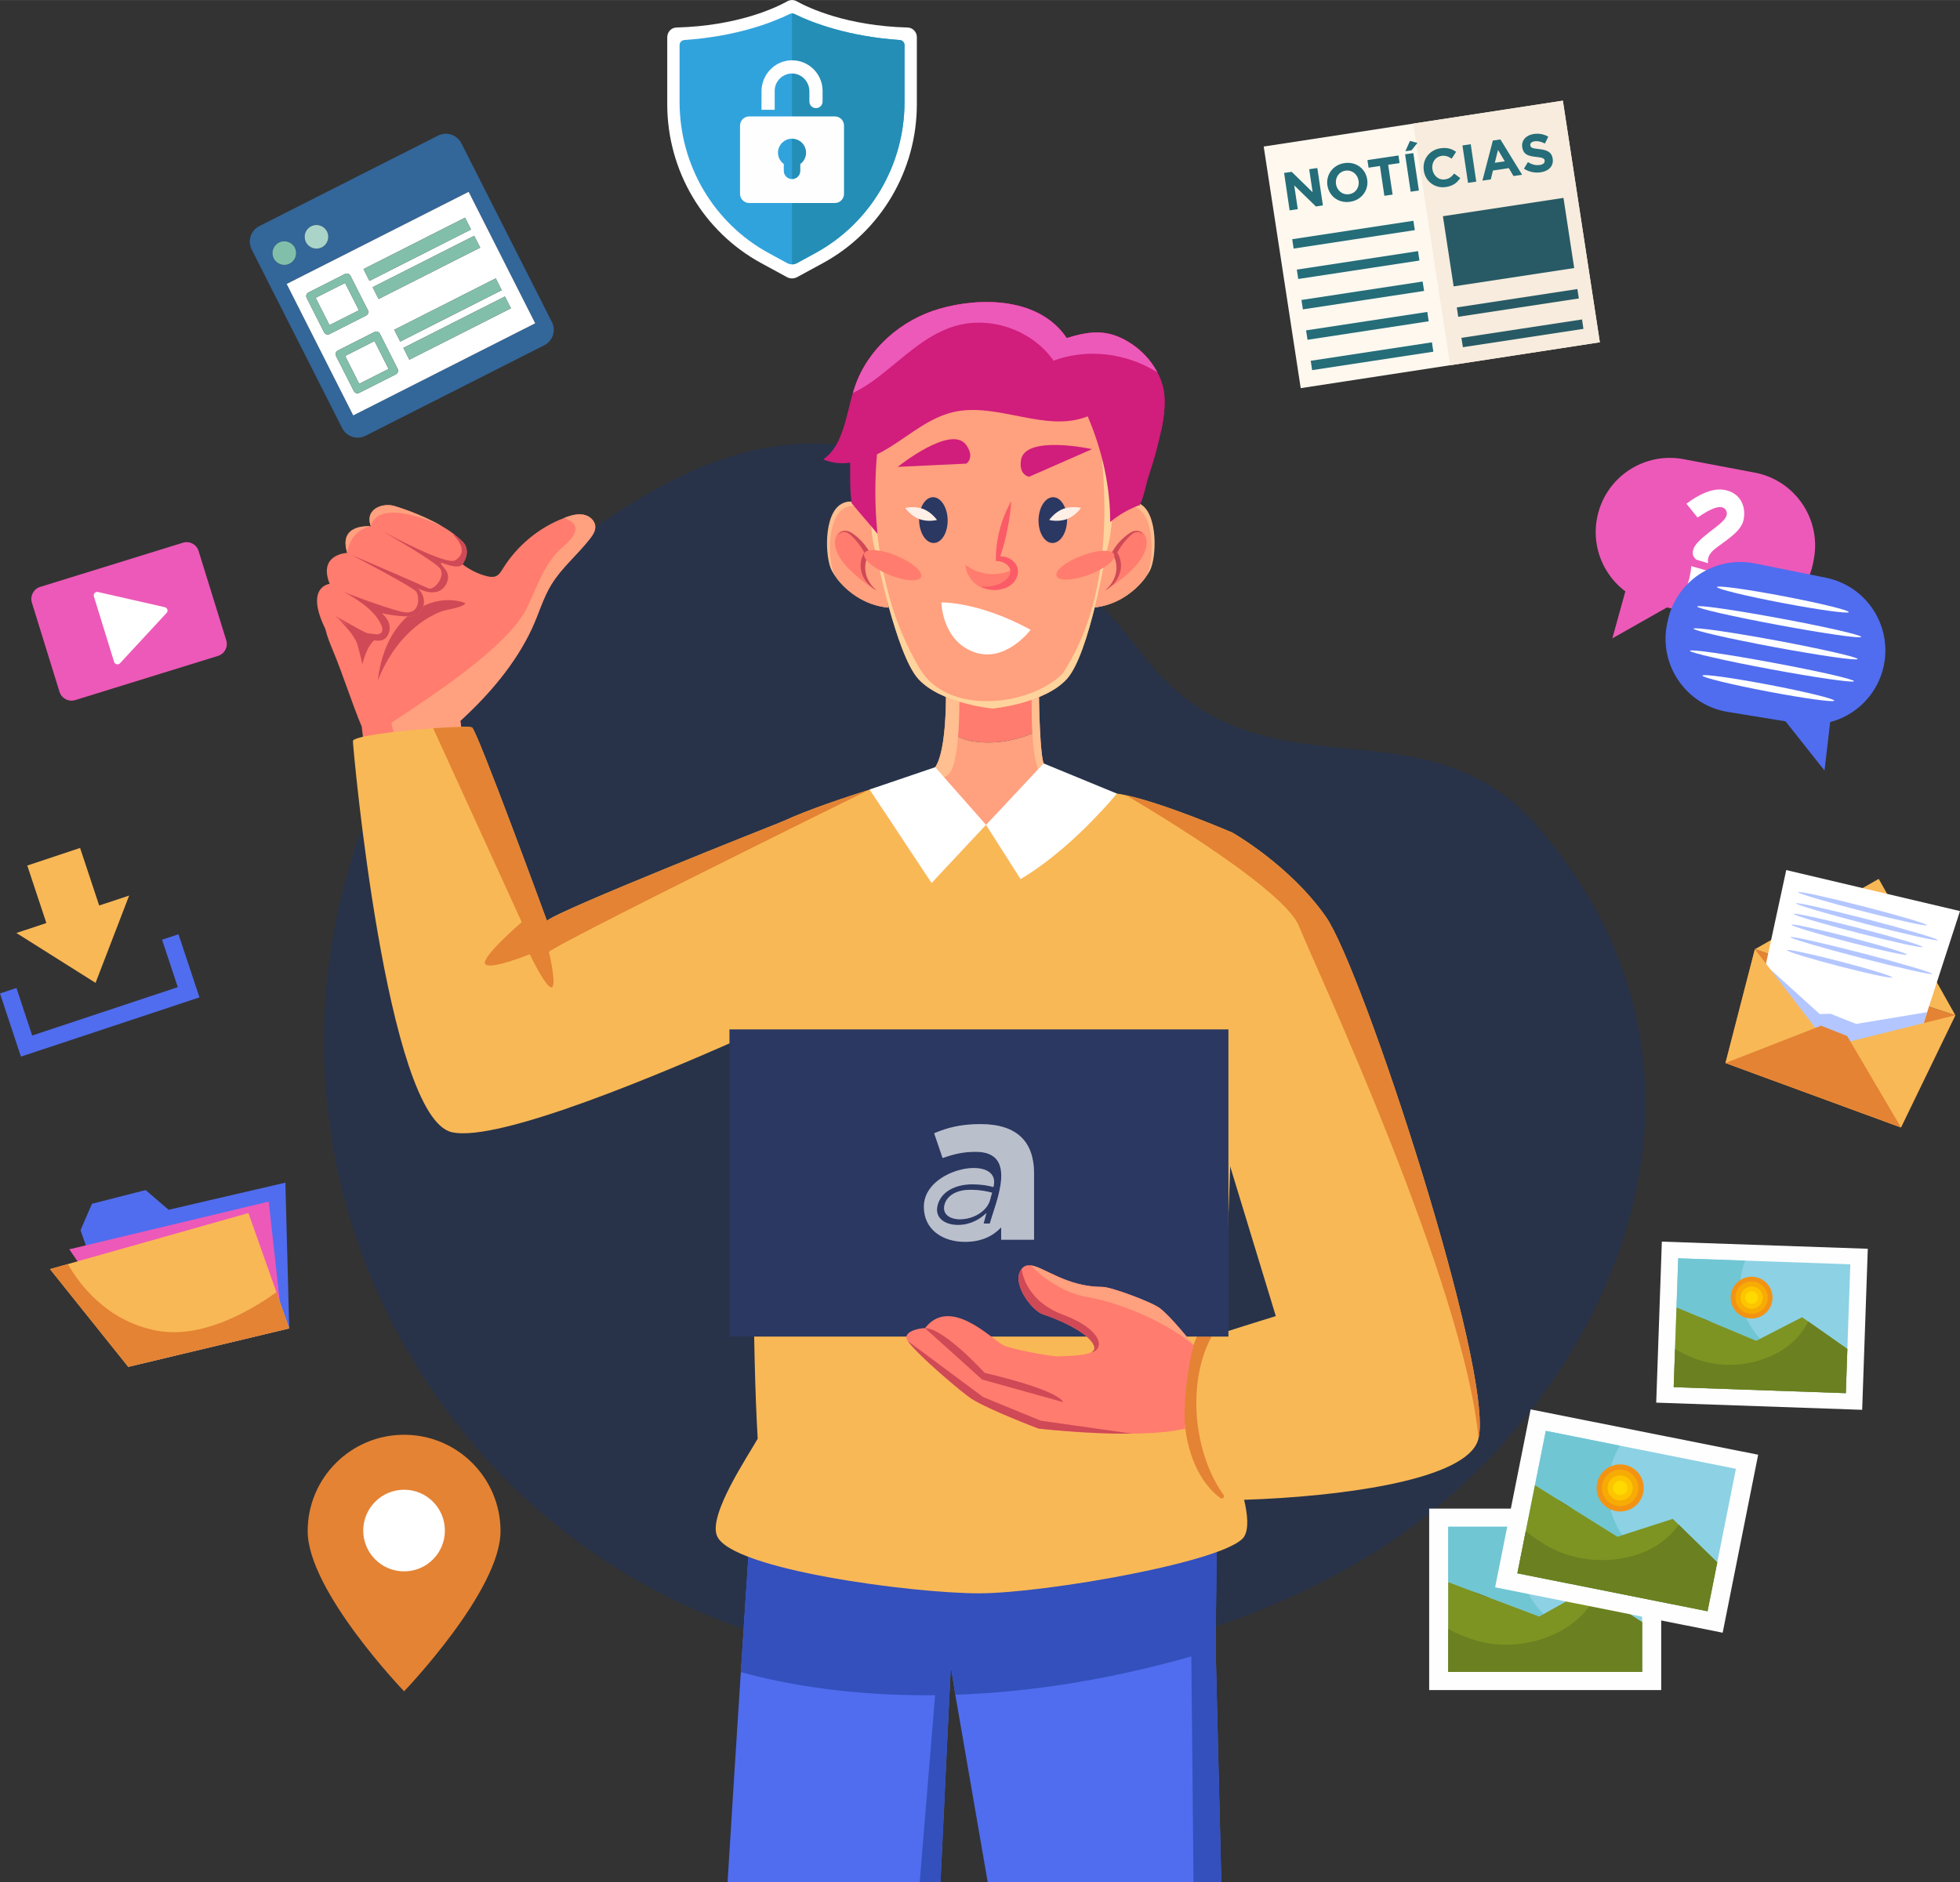 <svg xmlns="http://www.w3.org/2000/svg" xmlns:xlink="http://www.w3.org/1999/xlink" xmlns:xodm="http://www.corel.com/coreldraw/odm/2003" xml:space="preserve" width="1851px" height="1778px" style="shape-rendering:geometricPrecision; text-rendering:geometricPrecision; image-rendering:optimizeQuality; fill-rule:evenodd; clip-rule:evenodd" viewBox="0 0 362.22 347.92"><rect x="0" y="0" width="362.22" height="347.92" fill="#333333" stroke="none"/> <defs> <style type="text/css"> .fil21 {fill:#FEF8EF} .fil22 {fill:#F7ECDD} .fil23 {fill:#256D79} .fil24 {fill:#285A65} .fil25 {fill:#FEFEFE;fill-rule:nonzero} .fil34 {fill:#FFD900;fill-rule:nonzero} .fil33 {fill:#FDC500;fill-rule:nonzero} .fil32 {fill:#F7AB05;fill-rule:nonzero} .fil31 {fill:#F39314;fill-rule:nonzero} .fil28 {fill:#7D9422;fill-rule:nonzero} .fil30 {fill:#6B8021;fill-rule:nonzero} .fil26 {fill:#8DD1E4;fill-rule:nonzero} .fil27 {fill:#71C6D3;fill-rule:nonzero} .fil29 {fill:#61AAB5;fill-rule:nonzero} .fil36 {fill:#31A3DC;fill-rule:nonzero} .fil37 {fill:#248EB6;fill-rule:nonzero} .fil38 {fill:#256D79;fill-rule:nonzero} .fil15 {fill:#2A3862;fill-rule:nonzero} .fil11 {fill:#3350BC;fill-rule:nonzero} .fil18 {fill:#336699;fill-rule:nonzero} .fil17 {fill:#3F0726;fill-rule:nonzero} .fil4 {fill:#506DEF;fill-rule:nonzero} .fil19 {fill:#82BFAB;fill-rule:nonzero} .fil20 {fill:#AAD4C8;fill-rule:nonzero} .fil6 {fill:#B3C6FF;fill-rule:nonzero} .fil9 {fill:#CF4956;fill-rule:nonzero} .fil13 {fill:#D11D7C;fill-rule:nonzero} .fil1 {fill:#E48334;fill-rule:nonzero} .fil3 {fill:#ED59B8;fill-rule:nonzero} .fil5 {fill:#F9B856;fill-rule:nonzero} .fil14 {fill:#FB5B67;fill-rule:nonzero} .fil7 {fill:#FF7C6E;fill-rule:nonzero} .fil8 {fill:#FFA07E;fill-rule:nonzero} .fil10 {fill:#FFBF90;fill-rule:nonzero} .fil12 {fill:#FFD39C;fill-rule:nonzero} .fil16 {fill:#FFEFE6;fill-rule:nonzero} .fil2 {fill:white;fill-rule:nonzero} .fil35 {fill:white;fill-rule:nonzero} .fil0 {fill:#003399;fill-rule:nonzero;fill-opacity:0.22} .fil39 {fill:white;fill-rule:nonzero;fill-opacity:0.431} </style> </defs> <g id="OBJECTS">  <path class="fil0" d="M284.55 153.21c42.68,50.06 8.06,111.52 -33.39,135.45 -57.63,33.27 -130.82,24.24 -169.31,-28.89 -38.5,-53.13 -25.11,-126.34 29.91,-163.52 22.93,-15.49 56.35,-30.58 99.75,25.14 21.85,28.05 51.32,6.35 73.04,31.82z"></path> <path class="fil1" d="M74.68 265.2c-9.84,0 -17.82,7.97 -17.82,17.81 0,11.06 17.82,29.61 17.82,29.61 0,0 17.82,-18.55 17.82,-29.61 0,-9.84 -7.98,-17.81 -17.82,-17.81z"></path> <path class="fil2" d="M82.22 282.91c0,4.17 -3.37,7.54 -7.54,7.54 -4.17,0 -7.55,-3.37 -7.55,-7.54 0,-4.17 3.38,-7.55 7.55,-7.55 4.17,0 7.54,3.38 7.54,7.55z"></path> <g id="_2340405573568"> <path class="fil3" d="M33.81 100.31l-26.39 8.17c-1.22,0.38 -1.9,1.67 -1.53,2.9l5.11 16.5c0.38,1.22 1.68,1.9 2.9,1.52l26.39 -8.17c1.22,-0.37 1.9,-1.67 1.52,-2.89l-5.11 -16.5c-0.37,-1.22 -1.67,-1.91 -2.89,-1.53z"></path> <path class="fil2" d="M30.46 112.23l-12.35 -2.81c-0.49,-0.11 -0.91,0.35 -0.76,0.82l3.74 12.1c0.15,0.47 0.76,0.61 1.09,0.25l8.61 -9.3c0.34,-0.36 0.15,-0.95 -0.33,-1.06z"></path> </g> <g id="_2340405572608"> <path class="fil3" d="M318.6 114.67l-13.05 -2.97c-7.46,-1.7 -12.08,-9.18 -10.26,-16.62l0 0c1.73,-7.08 8.69,-11.57 15.86,-10.21l13.13 2.48c7.39,1.4 12.28,8.49 10.95,15.89l-0.09 0.5c-1.39,7.69 -8.92,12.67 -16.54,10.93z"></path> <polygon class="fil3" points="300.81,107.73 297.97,117.99 311.21,110.49 "></polygon> <g> <g> <path class="fil2" d="M311.66 93.1c2.43,-1.81 4.86,-2.94 7.04,-2.55 2.84,0.52 4,2.89 3.55,5.41 -0.38,2.08 -2.6,3.46 -4.97,5.22 -1.14,0.84 -1.51,1.51 -1.61,2.07 -0.05,0.29 -0.05,0.57 -0.01,0.85l-2.21 -0.67c-0.45,-0.44 -0.72,-0.9 -0.59,-1.59 0.2,-1.11 1.27,-2.07 2.87,-3.35 1.57,-1.25 3.18,-2.28 3.38,-3.36 0.1,-0.59 -0.19,-1.25 -0.99,-1.39 -0.95,-0.17 -2.56,0.66 -4.4,1.92l-2.06 -2.56zm3.93 12.41l0 0c0.2,0.59 0.1,1.12 -0.01,1.76 -0.16,0.87 -0.49,1.83 -0.87,2.39l-3.05 -1.18c0.44,-0.93 0.59,-1.73 0.77,-2.77 0.06,-0.32 0.1,-0.69 0.14,-1.07l3.02 0.87z"></path> </g> </g> <path class="fil4" d="M319.32 131.59l13.2 2.15c7.56,1.23 14.65,-3.96 15.76,-11.53 1.06,-7.22 -3.71,-13.99 -10.85,-15.43l-13.11 -2.64c-7.37,-1.48 -14.57,3.25 -16.11,10.61l-0.11 0.49c-1.61,7.65 3.5,15.1 11.22,16.35z"></path> <polygon class="fil4" points="338.41,131.85 337.18,142.42 327.74,130.5 "></polygon> <g> <path class="fil2" d="M341.67 113.14c-0.07,0.34 -5.57,-0.42 -12.3,-1.7 -6.73,-1.28 -12.13,-2.6 -12.06,-2.94 0.06,-0.34 5.57,0.42 12.3,1.7 6.72,1.28 12.12,2.6 12.06,2.94z"></path> </g> <g> <path class="fil2" d="M343.97 117.72c-0.07,0.35 -6.9,-0.63 -15.27,-2.19 -8.37,-1.55 -15.1,-3.08 -15.04,-3.43 0.07,-0.34 6.9,0.64 15.27,2.19 8.37,1.55 15.1,3.09 15.04,3.43z"></path> </g> <g> <path class="fil2" d="M343.3 121.81c-0.07,0.35 -6.9,-0.63 -15.27,-2.18 -8.37,-1.56 -15.1,-3.09 -15.04,-3.43 0.06,-0.35 6.9,0.63 15.27,2.18 8.37,1.56 15.1,3.09 15.04,3.43z"></path> </g> <g> <path class="fil2" d="M342.62 125.91c-0.06,0.34 -6.9,-0.64 -15.26,-2.19 -8.37,-1.55 -15.1,-3.09 -15.04,-3.43 0.06,-0.35 6.9,0.63 15.27,2.19 8.37,1.55 15.1,3.08 15.03,3.43z"></path> </g> <g> <path class="fil2" d="M338.98 129.51c-0.07,0.34 -5.57,-0.42 -12.3,-1.7 -6.73,-1.28 -12.13,-2.6 -12.06,-2.94 0.06,-0.35 5.57,0.42 12.3,1.7 6.72,1.28 12.13,2.6 12.06,2.94z"></path> </g> </g> <g id="_2340405577456"> <polygon class="fil1" points="324.31,175.45 318.88,196.48 351.31,208.39 361.36,187.65 "></polygon> <polygon class="fil5" points="347.2,162.45 324.31,175.45 361.36,187.65 "></polygon> <polygon class="fil2" points="323.6,190.92 330.11,160.82 362.22,168.4 351.78,200.53 "></polygon> <g> <path class="fil6" d="M356.14 171.02c-0.06,0.24 -5.45,-0.93 -12.03,-2.62 -6.58,-1.69 -11.86,-3.26 -11.8,-3.5 0.06,-0.24 5.45,0.94 12.03,2.63 6.58,1.69 11.86,3.25 11.8,3.49z"></path> </g> <g> <path class="fil6" d="M355.32 175.04c-0.06,0.24 -5.45,-0.93 -12.03,-2.62 -6.58,-1.69 -11.86,-3.26 -11.8,-3.5 0.06,-0.24 5.45,0.93 12.03,2.62 6.58,1.69 11.86,3.26 11.8,3.5z"></path> </g> <g> <path class="fil6" d="M358.13 173.77c-0.06,0.24 -5.98,-1.09 -13.21,-2.96 -7.24,-1.88 -13.05,-3.6 -12.99,-3.84 0.06,-0.24 5.98,1.09 13.21,2.96 7.24,1.88 13.05,3.6 12.99,3.84z"></path> </g> <g> <path class="fil6" d="M357.08 180.01c-0.06,0.24 -5.98,-1.09 -13.21,-2.96 -7.24,-1.88 -13.05,-3.6 -12.99,-3.84 0.06,-0.24 5.98,1.09 13.21,2.96 7.24,1.88 13.05,3.6 12.99,3.84z"></path> </g> <g> <path class="fil6" d="M352.4 176.45c-0.06,0.24 -4.89,-0.8 -10.77,-2.33 -5.89,-1.53 -10.62,-2.96 -10.55,-3.2 0.06,-0.24 4.88,0.8 10.77,2.33 5.89,1.53 10.61,2.96 10.55,3.2z"></path> </g> <g> <path class="fil6" d="M349.69 180.67c-0.06,0.24 -4.47,-0.69 -9.83,-2.09 -5.37,-1.39 -9.67,-2.71 -9.61,-2.96 0.06,-0.24 4.47,0.7 9.83,2.09 5.37,1.39 9.67,2.72 9.61,2.96z"></path> </g> <polygon class="fil6" points="338.29,187.38 336.29,187.43 326.31,178.39 323.6,190.92 351.78,200.53 356.15,187.08 343.03,189.26 "></polygon> <polygon class="fil5" points="324.31,175.45 338.13,193.43 361.36,187.65 351.31,208.39 318.88,196.48 "></polygon> <polygon class="fil1" points="318.88,196.48 336.55,189.59 341.37,191.5 351.31,208.39 "></polygon> </g> <g id="_2340405580480"> <polygon class="fil4" points="31.16,223.61 26.91,219.97 17,222.5 14.88,227.39 23.7,252.65 53.45,245.54 52.74,218.6 "></polygon> <polygon class="fil3" points="52.11,244.19 49.66,222.1 12.81,230.92 26.12,250.4 "></polygon> <polygon class="fil5" points="53.45,245.54 45.91,224.22 9.24,234.58 23.7,252.65 "></polygon> <g> <path class="fil1" d="M28.78 245.92c-9.21,-1.84 -14.21,-8.7 -16.24,-12.27l-3.3 0.93 14.46 18.07 29.75 -7.11 -2.37 -6.69c-5.1,3.65 -14,8.72 -22.3,7.07z"></path> </g> </g> <g id="_2340405581488"> <polygon class="fil5" points="18.33,167.37 14.8,156.73 5.04,159.98 8.57,170.61 3.03,172.45 17.66,181.67 23.87,165.53 "></polygon> <polygon class="fil4" points="29.95,173.69 32.86,182.46 5.95,191.4 3.04,182.62 0,183.63 2.91,192.4 3.87,195.3 36.86,184.35 35.9,181.45 32.98,172.68 "></polygon> </g> <g id="_2340405583984"> <g> <g> <g> <g> <g> <path class="fil7" d="M60.05 112.39c-0.63,2.64 0.43,5.36 1.48,7.86 1.91,4.57 3.41,9.49 5.32,14.05l1.37 11.41 14.22 -1.07 4.18 -0.32 -1.55 -11.08c5.33,-4.87 10.24,-10.61 13.27,-17.16 1.22,-2.65 2.01,-5.5 3.52,-7.99 1.93,-3.17 4.88,-5.58 7.16,-8.51 0.53,-0.68 1.04,-1.45 0.99,-2.31 -0.07,-1.09 -1.09,-1.94 -2.17,-2.14 -1.07,-0.21 -2.18,0.09 -3.21,0.46 -0.11,0.04 -0.23,0.08 -0.34,0.13 -4.67,1.77 -8.72,5.12 -11.35,9.37 -0.34,0.54 -0.69,1.14 -1.28,1.4 -0.52,0.23 -1.13,0.14 -1.69,0 -3.42,-0.85 -6.24,-3.3 -8.38,-6.09 -0.89,-1.17 -1.78,-2.47 -3.14,-2.98 -1.99,-0.74 -4.14,0.46 -5.87,1.7 -3.4,2.43 -6.55,5.22 -9.39,8.29 -1.35,1.45 -2.67,3.05 -3.14,4.98z"></path> <path class="fil8" d="M72.33 133.59l2.58 11.62 11.71 -0.89 -1.55 -11.08c5.33,-4.87 10.24,-10.61 13.27,-17.16 1.22,-2.65 2.01,-5.5 3.52,-7.99 1.93,-3.17 4.88,-5.58 7.16,-8.51 0.53,-0.68 1.04,-1.45 0.99,-2.31 -0.07,-1.09 -1.09,-1.94 -2.17,-2.14 -1.07,-0.21 -2.18,0.09 -3.21,0.46 -0.11,0.04 -0.23,0.08 -0.34,0.13 0.62,0.35 1.33,0.56 1.74,1.12 1.05,1.45 -0.77,3.18 -2.12,4.34 -3.23,2.8 -4.61,7.09 -6.42,10.95 -3.48,7.44 -18.34,16.9 -25.16,21.46z"></path> <path class="fil9" d="M76.32 116.25c-2.92,2.55 -5.07,5.91 -6.5,9.51 0.45,-3.77 1.67,-7.54 4.12,-10.44 2.45,-2.89 6.26,-4.79 10.03,-4.33 0.68,0.09 1.53,0.2 2.06,0.55 -1.01,0.95 -3.53,1.03 -4.87,1.62 -1.76,0.77 -3.4,1.82 -4.84,3.09z"></path> <g> <path class="fil7" d="M85.48 104.3c-0.68,1.06 -3.93,-0.32 -3.93,-0.32 -0.37,0.6 2.02,1.51 1.01,3.76 -1.38,3.09 -5.07,1.15 -5.29,1.03 0.18,0.18 2.24,2.25 0.16,4.62 -1.08,1.23 -6.89,-0.04 -6.89,-0.04 0,0 2.22,1.63 1.22,3.88 -0.87,1.95 -3.38,1.31 -5.91,-0.51 -0.18,-0.14 -0.36,-0.26 -0.53,-0.37 0,0 0,0 -0.01,0 -0.33,-0.21 -0.63,-0.37 -0.9,-0.49 -0.04,-0.02 -0.06,-0.03 -0.08,-0.04 -0.01,0 -0.01,0 -0.01,0 -3.65,-1.57 -2.52,4.1 -4.46,-0.13 -3.38,-7.33 1.06,-7.77 1.06,-7.77 -2.19,-5.55 3.26,-5.73 3.26,-5.73 -1.77,-5.55 4.37,-4.9 4.37,-4.9 -1.27,-3.3 2.4,-4.52 4.6,-3.68 0,0 4.59,1.34 8.54,3.66 0.81,0.46 1.58,0.98 2.29,1.52 0.55,0.42 1.05,0.87 1.5,1.33 0,0 1.77,1.41 0,4.18z"></path> </g> <path class="fil9" d="M61.98 113.86c0,0 3.47,3.16 4.08,5.3 0.61,2.14 0.91,3.63 0.91,3.63 0,0 0.91,-4.14 2.85,-4.85 0,0 -4.46,-1.01 -7.84,-4.08z"></path> <path class="fil9" d="M85.48 104.3c-0.68,1.06 -3.93,-0.32 -3.93,-0.32 -0.37,0.6 2.02,1.51 1.01,3.76 -1.38,3.09 -5.07,1.15 -5.29,1.03 0.18,0.18 2.24,2.25 0.16,4.62 -1.08,1.23 -6.89,-0.04 -6.89,-0.04 0,0 2.22,1.63 1.22,3.88 -0.87,1.95 -3.38,1.31 -5.91,-0.51 -0.18,-0.14 -3.7,-2.75 -3.87,-2.86 0.63,0.33 4.88,2.77 5.61,3.06 0.73,0.29 1.01,0.15 1.73,0.31 0.5,0.11 2.44,0 0.5,-2.86 -1.81,-2.67 -5.78,-4.69 -6.27,-4.94 0.51,0.21 7.12,2.75 10.56,3.62 3.67,0.91 3.4,-2.76 2.85,-3.65 -0.53,-0.86 -11.26,-6.42 -11.98,-6.83 0.77,0.32 13.04,5.61 14.12,6.15 1.12,0.57 3.27,-2.19 2.24,-3.62 -0.94,-1.34 -9.57,-6.28 -10.59,-6.88 1.14,0.61 11.71,6.31 13.34,5.35 2.96,-1.73 -0.3,-4.69 -0.3,-4.69l0.19 -0.09c0.55,0.42 1.05,0.87 1.5,1.33 0,0 1.77,1.41 0,4.18z"></path> <path class="fil8" d="M68.55 97.29c-4.02,0.75 -4.37,4.9 -4.37,4.9 -1.77,-5.55 4.37,-4.9 4.37,-4.9z"></path> <path class="fil8" d="M81.69 97.27c-12.61,-5.67 -13.14,0.02 -13.14,0.02 -1.27,-3.3 2.4,-4.52 4.6,-3.68 0,0 4.59,1.34 8.54,3.66z"></path> </g> </g> </g> <g> <path class="fil8" d="M74.91 145.21l11.71 -0.89 13.06 29.64c0,0 0.02,-0.01 0.04,-0.01 1.24,-0.55 37.84,-16.64 46.65,-20.59l0 31.01c-8.5,5.02 -16.58,7.8 -16.58,7.8 0,0 -9.5,4.75 -20.34,9.01 -11.77,4.63 -23.06,7.38 -27.39,4.13 -8.34,-6.27 -13.83,-59.6 -13.83,-59.6l6.68 -0.5z"></path> <path class="fil7" d="M68.23 145.71c0,0 5.49,53.33 13.83,59.6 4.33,3.25 15.62,0.5 27.39,-4.13 -8.21,0.35 -21.9,0.73 -23.55,-0.49 -2.37,-1.78 -10.99,-55.48 -10.99,-55.48l-6.68 0.5z"></path> <path class="fil10" d="M146.37 153.36l0 5.62c-8.97,3.39 -45.4,14.58 -46.65,14.97 1.24,-0.55 37.84,-16.64 46.65,-20.59z"></path> </g> </g> </g> <path class="fil5" d="M65.22 136.98c0.03,1.46 6.2,69.52 18.27,72.29 8.61,1.98 39.21,-10.95 55.95,-18.47 6.67,-3.01 11.14,-5.15 11.14,-5.15l3.73 -25.4 -8.11 -7.14 -1.5 -1.31c-0.03,0.02 -0.07,0.05 -0.11,0.05 -2.44,0.96 -41.42,16.43 -43.52,18.34 0,0 -12.87,-35.16 -13.84,-35.73 -0.37,-0.21 -3.44,-0.12 -7.18,0.15 -6.42,0.46 -14.83,1.46 -14.83,2.37z"></path> </g> <path class="fil5" d="M207.42 275.66c0.88,1.26 10.69,1.95 22.5,1.56 17.47,-0.57 39.3,-3.46 42.9,-10.24 0.19,-0.35 0.32,-0.7 0.41,-1.07 2.93,-12.37 -21.49,-86.96 -28.23,-96.5 -6.72,-9.57 -17.27,-15.52 -17.27,-15.52l-3.77 7.66 -4.09 8.3 7.48 45.75 0 0.01 8.43 27.66c0,0 -4.41,1.34 -9.72,3.05 -7.63,2.44 -17.17,5.6 -18.37,6.57 -2.03,1.63 -0.27,22.77 -0.27,22.77z"></path> <g id="_2340405587152"> <g> <g> <path class="fil4" d="M182.54 347.92l-5.99 -34.66 -0.83 -5.31 -0.26 5.34 -1.65 34.63 -39.35 0c0.8,-13.16 1.68,-26.91 2.45,-38.85 1.23,-19.02 2.19,-33.4 2.19,-33.4l85.82 0 -0.26 29.17 1.05 43.08 -43.17 0z"></path> <path class="fil11" d="M224.92 275.67l-0.26 29.17c-18.32,5.64 -34.49,7.95 -48.11,8.42l-0.83 -5.31 -0.26 5.34c-17.3,0.48 -30.41,-1.98 -38.55,-4.22 1.23,-19.02 2.19,-33.4 2.19,-33.4l85.82 0z"></path> </g> <polygon class="fil11" points="169.97,347.92 174.18,296.69 175.72,307.95 175.46,313.29 173.81,347.92 "></polygon> <polygon class="fil11" points="220.57,347.92 219.87,275.67 224.92,275.67 224.66,304.84 225.71,347.92 "></polygon> </g> </g> <path class="fil5" d="M132.54 283.97c2.84,6.19 36.19,10.54 48.38,10.54 12.2,0 46.43,-5.98 49.04,-10.54 0.83,-1.44 0.62,-3.97 -0.04,-6.74 -1.45,-5.92 -4.99,-12.94 -4.99,-12.94 0.39,-4.9 0.77,-11.06 1.13,-17.97 0.48,-9.32 0.93,-19.99 1.29,-30.7l0 -0.01c0.63,-18.5 1.01,-37.12 0.93,-49.11 -0.04,-6.58 -0.21,-11.15 -0.55,-12.61 0,0 -12.38,-5.34 -19.67,-6.91 -0.59,-0.14 -1.14,-0.23 -1.64,-0.3l-42.6 -1.7c0,0 -1.23,0.37 -3.1,0.95 0,0 -0.02,0.02 -0.04,0.03 -4.16,1.31 -11.49,3.74 -15.98,5.84 -0.03,0.02 -0.07,0.05 -0.11,0.05 -1.87,0.9 -3.21,1.72 -3.6,2.38 -0.1,0.17 -0.21,0.73 -0.3,1.62 -0.52,4.62 -0.97,18.35 -1.25,34.95 -0.43,25.99 -0.4,59.02 0.59,75.12 -1.75,3.14 -9.27,14.21 -7.49,18.05z"></path> <g id="_2340405589936"> <g> <path class="fil10" d="M202 112.31c4.53,-0.4 7.8,-3.11 9.55,-5.38 0.39,-0.51 0.71,-1 0.94,-1.43 1.27,-2.36 1.57,-10.5 -1.77,-12.36 -2.35,-1.3 -4.03,0.63 -4.83,1.91 0,0 0,0 0,0 -0.34,0.55 -0.52,0.97 -0.52,0.97l-3.37 16.29z"></path> <path class="fil8" d="M202 112.31c4.53,-0.4 7.8,-3.11 9.55,-5.38 0.15,-0.23 0.28,-0.45 0.39,-0.66 1.28,-2.36 1.58,-10.5 -1.77,-12.36 -1.9,-1.05 -3.37,0.02 -4.28,1.14 0,0 0,0 0,0 -0.34,0.55 -0.52,0.97 -0.52,0.97l-3.37 16.29z"></path> <path class="fil7" d="M211.82 99.59c0.18,0.65 0.08,1.33 -0.13,1.98 -0.89,2.73 -3.59,4.84 -6.19,6.8 0.78,-1.33 1.05,-2.83 0.88,-4.28 -0.06,-0.51 -0.18,-1.01 -0.18,-1.52 -0.04,-2.05 4.6,-6.82 5.62,-2.98z"></path> <g> <path class="fil9" d="M204.2 109.16c0,0 0.05,-0.03 0.15,-0.09 0.09,-0.05 0.24,-0.13 0.41,-0.25 0.35,-0.24 0.83,-0.62 1.28,-1.18 0.45,-0.55 0.85,-1.3 1.04,-2.17 0.17,-0.88 0.12,-1.89 -0.35,-2.87 -0.05,-0.12 -0.13,-0.24 -0.2,-0.36l-0.05 -0.08c-0.01,-0.02 0,-0.01 -0.01,-0.01l0 0 0 0 0 0c0,0 0,0 0.01,-0.02l0.04 -0.08 0.09 -0.15c0.06,-0.1 0.12,-0.21 0.18,-0.31 0.24,-0.4 0.5,-0.78 0.77,-1.13 0.27,-0.35 0.56,-0.67 0.83,-0.97 0.28,-0.29 0.55,-0.57 0.82,-0.78 0.27,-0.2 0.57,-0.34 0.84,-0.38 0.28,-0.03 0.55,0.03 0.73,0.12 0.18,0.08 0.28,0.2 0.32,0.28 0.04,0.09 0.04,0.14 0.04,0.14 0,0 0.02,-0.05 0,-0.15 -0.02,-0.09 -0.1,-0.23 -0.28,-0.36 -0.18,-0.13 -0.46,-0.25 -0.82,-0.26 -0.37,0 -0.77,0.13 -1.12,0.33 -0.36,0.21 -0.67,0.46 -1.01,0.74 -0.33,0.28 -0.67,0.6 -1,0.95 -0.32,0.35 -0.63,0.74 -0.91,1.16 -0.07,0.11 -0.14,0.21 -0.21,0.32l-0.1 0.17 -0.13 0.23 -0.09 0.16c0.02,0.05 0.06,0.11 0.09,0.16l0.14 0.23c0.06,0.1 0.12,0.2 0.16,0.31 0.42,0.85 0.52,1.74 0.45,2.54 -0.09,0.79 -0.35,1.51 -0.68,2.07 -0.32,0.57 -0.69,0.99 -0.97,1.27 -0.14,0.14 -0.26,0.24 -0.34,0.31 -0.08,0.07 -0.12,0.11 -0.12,0.11z"></path> </g> </g> <g> <path class="fil10" d="M164.21 112.31c-4.52,-0.4 -7.8,-3.11 -9.54,-5.38 -0.39,-0.51 -0.71,-1 -0.94,-1.43 -1.28,-2.36 -1.58,-10.5 1.77,-12.36 2.35,-1.3 4.03,0.63 4.83,1.91 0,0 0,0 0,0 0.34,0.55 0.52,0.97 0.52,0.97l3.36 16.29z"></path> <path class="fil8" d="M164.21 112.31c-4.52,-0.4 -7.8,-3.11 -9.54,-5.38 -0.15,-0.23 -0.28,-0.45 -0.4,-0.66 -1.27,-2.36 -1.57,-10.5 1.78,-12.36 1.9,-1.05 3.37,0.02 4.28,1.14 0,0 0,0 0,0 0.34,0.55 0.52,0.97 0.52,0.97l3.36 16.29z"></path> <path class="fil7" d="M154.39 99.59c-0.17,0.65 -0.07,1.33 0.14,1.98 0.88,2.73 3.59,4.84 6.19,6.8 -0.78,-1.33 -1.06,-2.83 -0.88,-4.28 0.06,-0.51 0.17,-1.01 0.18,-1.52 0.04,-2.05 -4.61,-6.82 -5.63,-2.98z"></path> <g> <path class="fil9" d="M162.02 109.16c0,0 -0.05,-0.03 -0.15,-0.09 -0.09,-0.05 -0.24,-0.13 -0.42,-0.25 -0.34,-0.24 -0.82,-0.62 -1.27,-1.18 -0.45,-0.55 -0.86,-1.3 -1.04,-2.17 -0.17,-0.88 -0.13,-1.89 0.35,-2.87 0.05,-0.12 0.12,-0.24 0.19,-0.36l0.06 -0.08c0.01,-0.02 0,-0.01 0,-0.01l0 0 0.01 0 0 0c0,0 0,0 -0.01,-0.02l-0.04 -0.08 -0.09 -0.15c-0.06,-0.1 -0.12,-0.21 -0.18,-0.31 -0.24,-0.4 -0.51,-0.78 -0.78,-1.13 -0.27,-0.35 -0.55,-0.67 -0.83,-0.97 -0.28,-0.29 -0.55,-0.57 -0.82,-0.78 -0.26,-0.2 -0.56,-0.34 -0.84,-0.38 -0.28,-0.03 -0.54,0.03 -0.72,0.12 -0.18,0.08 -0.28,0.2 -0.32,0.28 -0.04,0.09 -0.04,0.14 -0.05,0.14 0,0 -0.01,-0.05 0.01,-0.15 0.02,-0.09 0.09,-0.23 0.27,-0.36 0.18,-0.13 0.46,-0.25 0.83,-0.26 0.37,0 0.77,0.13 1.12,0.33 0.35,0.21 0.67,0.46 1.01,0.74 0.33,0.28 0.67,0.6 0.99,0.95 0.33,0.35 0.64,0.74 0.92,1.16 0.07,0.11 0.14,0.21 0.21,0.32l0.1 0.17 0.13 0.23 0.09 0.16c-0.03,0.05 -0.06,0.11 -0.09,0.16l-0.14 0.23c-0.06,0.1 -0.12,0.2 -0.16,0.31 -0.42,0.85 -0.52,1.74 -0.45,2.54 0.09,0.79 0.35,1.51 0.67,2.07 0.33,0.57 0.7,0.99 0.98,1.27 0.14,0.14 0.26,0.24 0.34,0.31 0.08,0.07 0.12,0.11 0.12,0.11z"></path> </g> </g> <g> <g> <g> <g> <g> <g> <g> <g> <g> <g> <g> <g> <g> <path class="fil8" d="M162.88 149.19l0.65 0.98 4.83 7.31c2.36,0.93 4.8,1.61 7.27,2.01l0.01 0 6.58 -7.03 4.47 7.02c4.48,-0.78 8.82,-2.53 12.69,-5.35 1.66,-1.57 3.08,-3.05 4.21,-4.26 0.45,-0.48 0.86,-0.93 1.2,-1.32l-9.54 -4.91 -0.01 0 -1.9 -0.99 -1.31 -0.05 -0.54 -0.03 -15.51 -0.56 -1.18 -0.05 -1.19 0.72 -0.95 0.58 -9.78 5.93z"></path> <g> <g> <path class="fil7" d="M179.39 136.95c4.32,0.78 8.86,-0.06 12.81,-2.04 -0.25,-5.11 -0.23,-11.28 -0.23,-11.28l-17.26 0.22c0,0 0.3,5.51 -0.13,10.6 1.31,1.37 3.24,2.17 4.81,2.5z"></path> <path class="fil8" d="M176.24 147.58c-1.82,-1.33 -2.84,-3.29 -4.07,-5.03 0.03,-0.02 0.06,-0.04 0.08,-0.07 1.37,-1.12 2.03,-4.47 2.33,-8.03 1.31,1.37 3.24,2.17 4.81,2.5 4.32,0.78 8.86,-0.06 12.81,-2.04 0.13,2.75 0.34,5.18 0.66,6.2 0.18,0.55 1.14,1.38 2.56,2.35 -3.04,3.08 -6.34,5.82 -10.32,6.79 -3.02,0.79 -6.06,-0.69 -8.86,-2.67z"></path> <path class="fil10" d="M162.47 148.58l0.39 0.61 0.02 0 0.65 0.98c3.82,-2.22 7.59,-4.45 9.86,-5.81 0.42,-0.26 0.8,-0.49 1.09,-0.68 0.24,-0.14 0.44,-0.27 0.59,-0.38 0.35,-0.22 0.65,-0.68 0.91,-1.29 0.55,-1.35 0.89,-3.48 1.08,-5.83l0 -0.02c0.17,-2.1 0.24,-4.38 0.24,-6.46l0 -0.78c-0.01,-2.07 -0.05,-3.9 -0.11,-5.1l0 -0.01 -2.47 0.04c0,0 0.01,0.18 0.03,0.52 0,0.13 0,0.29 0.01,0.47 0,0.09 0,0.18 0.01,0.29 0.01,0.71 0.04,1.7 0.04,2.85l0 1.75c-0.01,0.44 -0.03,0.9 -0.04,1.36l0 0.17c-0.02,0.41 -0.04,0.82 -0.05,1.24 -0.01,0.12 -0.01,0.24 -0.03,0.35 -0.02,0.45 -0.05,0.9 -0.09,1.36 0,0.08 -0.01,0.17 -0.01,0.25 -0.01,0.09 -0.03,0.18 -0.03,0.28l0 0.02c-0.01,0.01 -0.01,0.01 -0.01,0.02 -0.01,0.12 -0.01,0.24 -0.03,0.34 0,0.05 -0.01,0.09 -0.01,0.14 0,0.02 0,0.02 0,0.03 -0.01,0.09 -0.03,0.18 -0.04,0.26 -0.01,0.17 -0.02,0.34 -0.05,0.49 0,0.02 0,0.04 -0.01,0.06 -0.03,0.22 -0.06,0.43 -0.08,0.64 -0.03,0.2 -0.05,0.41 -0.09,0.62 -0.02,0.1 -0.04,0.21 -0.05,0.3 -0.02,0.05 -0.02,0.09 -0.03,0.13 -0.04,0.29 -0.11,0.57 -0.17,0.85 0,0.02 0,0.06 -0.01,0.09 -0.03,0.12 -0.06,0.23 -0.08,0.35 -0.08,0.31 -0.16,0.61 -0.25,0.9 -0.02,0.09 -0.05,0.17 -0.08,0.25 -0.01,0.05 -0.04,0.1 -0.06,0.15 -0.02,0.07 -0.04,0.13 -0.07,0.2 -0.11,0.31 -0.24,0.61 -0.39,0.87 -0.02,0.07 -0.06,0.12 -0.09,0.17 -0.04,0.07 -0.08,0.13 -0.12,0.18 -0.04,0.06 -0.07,0.11 -0.1,0.16 -0.07,0.09 -0.13,0.17 -0.21,0.25 -0.03,0.02 -0.05,0.06 -0.08,0.09 -0.06,0.06 -0.13,0.13 -0.19,0.18 -0.03,0.03 -0.06,0.05 -0.08,0.07l-0.01 0c-1.53,1.22 -5.57,3.64 -9.7,6.03z"></path> <path class="fil10" d="M190.64 129.36c0,1.98 0.03,4.16 0.14,6.19l0 0.01c0.17,2.71 0.48,5.17 1.07,6.63 0.07,0.15 0.12,0.28 0.18,0.41 0.09,0.19 0.2,0.35 0.32,0.49 0.31,0.42 0.96,0.94 1.86,1.54 0,0.01 0.01,0.01 0.01,0.01 2.15,1.45 5.68,3.36 9.37,5.23 0.45,-0.48 0.86,-0.93 1.2,-1.32 0.06,-0.06 0.11,-0.13 0.17,-0.18 -5.21,-2.88 -10.62,-5.99 -12.09,-7.26 -0.03,-0.09 -0.06,-0.18 -0.08,-0.28 -0.01,-0.06 -0.03,-0.11 -0.04,-0.16 -0.01,-0.05 -0.03,-0.12 -0.04,-0.17 -0.01,-0.06 -0.03,-0.12 -0.04,-0.18 -0.01,-0.07 -0.02,-0.15 -0.02,-0.22 -0.02,-0.06 -0.03,-0.11 -0.03,-0.16 -0.01,-0.04 -0.01,-0.09 -0.03,-0.13 -0.05,-0.35 -0.09,-0.73 -0.13,-1.15 -0.04,-0.27 -0.06,-0.54 -0.08,-0.84 -0.01,-0.04 -0.01,-0.08 -0.01,-0.11 -0.02,-0.27 -0.04,-0.53 -0.06,-0.82 -0.02,-0.23 -0.03,-0.47 -0.04,-0.71 -0.02,-0.25 -0.03,-0.5 -0.04,-0.76 -0.01,-0.13 -0.01,-0.26 -0.03,-0.39l0 -0.12c-0.01,-0.13 -0.01,-0.27 -0.02,-0.42 0,-0.15 -0.02,-0.3 -0.02,-0.45 -0.01,-0.29 -0.02,-0.57 -0.04,-0.85 -0.01,-0.28 -0.01,-0.58 -0.02,-0.87l0 -0.05c0,-0.12 -0.01,-0.24 -0.01,-0.36l0 -0.03c0,-0.15 -0.02,-0.29 -0.02,-0.43 0,-0.13 -0.01,-0.26 -0.01,-0.39 0,-0.27 -0.01,-0.51 -0.01,-0.76 0,-0.08 -0.02,-0.16 -0.02,-0.22l0 -0.54c-0.01,-0.15 -0.01,-0.32 -0.01,-0.48 0,-0.08 0,-0.15 -0.01,-0.22 0.01,-0.04 0,-0.06 0,-0.1 0,-0.45 -0.02,-0.86 -0.02,-1.27l0 -0.18c-0.01,-0.46 -0.01,-0.89 -0.01,-1.28l0 -0.41c-0.01,-1.22 -0.01,-1.97 -0.01,-1.97l-1.16 0.01c-0.05,1.06 -0.12,2.61 -0.14,4.39 -0.02,0.43 -0.02,0.86 -0.02,1.32l-0.01 0.01z"></path> </g> </g> </g> </g> </g> </g> </g> </g> </g> </g> </g> </g> <g> <g> <g> <g> <g> <g> <g> <g> <g> <g> <g> <g> <path class="fil8" d="M161.87 102.14c0,0 3.68,18.7 7.82,23.32 4.13,4.61 13.75,5.49 13.75,5.49 0,0 9.62,-0.88 13.75,-5.49 4.14,-4.62 7.24,-23.37 7.24,-23.37 0.53,-1.53 0.84,-3.46 1.02,-5.45l0 -0.04c0.48,-5.22 0.03,-10.86 0.03,-10.86 0,0 -0.22,-10.86 -5.48,-15.48 -2.25,-1.98 -5.61,-2.27 -8.72,-1.94 -5.22,0.54 -10.46,0.54 -15.68,0 -3.11,-0.33 -6.47,-0.04 -8.73,1.94 -2.64,2.32 -4.02,6.23 -4.72,9.53 -0.7,3.26 -0.75,5.95 -0.75,5.95 0,0 -1.43,10.86 0.47,16.4z"></path> <path class="fil12" d="M169.97 123.57c5.24,8.88 20.49,6.86 26.4,0.95 9.3,-14.15 8.84,-33.65 5.65,-51.87 3.3,5.19 3.46,13.08 3.46,13.08 0,0 0.85,10.81 -1.05,16.36 0,0 -3.1,18.74 -7.24,23.36 -4.13,4.62 -13.75,5.5 -13.75,5.5 0,0 -9.62,-0.88 -13.76,-5.5 -4.13,-4.62 -7.81,-23.31 -7.81,-23.31 -1.3,-3.81 -1.04,-10.13 -0.75,-13.71 1.06,11.67 1.76,23.1 8.85,35.14z"></path> <g> <g> <g> <path class="fil7" d="M195.26 106.46c0.36,0.97 3.04,0.87 5.98,-0.23 2.94,-1.1 5.03,-2.78 4.66,-3.76 -0.36,-0.97 -3.04,-0.87 -5.98,0.23 -2.94,1.1 -5.03,2.78 -4.66,3.76z"></path> <path class="fil7" d="M159.72 102.28c-0.4,0.96 1.62,2.72 4.52,3.93 2.89,1.2 5.57,1.4 5.97,0.44 0.4,-0.96 -1.63,-2.72 -4.52,-3.93 -2.9,-1.2 -5.57,-1.4 -5.97,-0.44z"></path> </g> </g> </g> </g> </g> </g> </g> </g> </g> </g> </g> </g> </g> <g> <g> <path class="fil13" d="M165.91 86.29c0,0 9.92,-7.98 12.68,-4.01 1.61,2.32 0,3.41 0,3.41l-12.68 0.6z"></path> </g> </g> </g> <g> <path class="fil7" d="M178.43 104.41c2.51,1.97 6.2,2.26 8.99,0.73 -0.44,2.16 -2.58,3.93 -4.78,3.77 -2.2,-0.16 -4.09,-2.3 -4.21,-4.5z"></path> <path class="fil14" d="M183.31 108.33c0.6,-0.11 1.31,-0.34 1.98,-0.73 0.66,-0.39 1.24,-0.96 1.39,-1.66 0.17,-0.69 -0.17,-1.27 -0.78,-1.71 -0.41,-0.29 -0.87,-0.44 -1.32,-0.5 -0.19,-0.03 -0.37,-0.04 -0.54,-0.03 -0.01,-0.22 0,-0.46 0,-0.74 0.02,-1.14 0.15,-2.68 0.54,-4.37 0.73,-3.26 2.14,-5.68 2.31,-5.95 -0.01,0.32 -0.21,3.08 -0.94,6.26 -0.34,1.53 -0.75,2.89 -1.09,3.96 0.51,-0.03 1.07,0.05 1.63,0.34 0.47,0.23 0.93,0.58 1.27,1.12 0.34,0.56 0.45,1.28 0.29,1.91 -0.28,1.32 -1.36,2.1 -2.24,2.45 -0.91,0.35 -1.78,0.43 -2.48,0.35 -0.71,-0.07 -1.24,-0.26 -1.59,-0.42 -0.25,-0.12 -0.42,-0.22 -0.49,-0.26 0.16,0.03 0.96,0.17 2.06,-0.02z"></path> </g> <path class="fil2" d="M173.98 111.34c0,0 6.9,-0.18 16.49,5.07 0,0 -4.71,6.29 -10.57,4.08 -5.86,-2.2 -5.92,-9.15 -5.92,-9.15z"></path> <path class="fil13" d="M201.82 83.01c0,0 -12.44,-2.72 -13.14,2.06 -0.41,2.79 1.51,3.05 1.51,3.05l11.63 -5.11z"></path> </g> </g> </g> </g> <g> <g> <path class="fil15" d="M197.2 96.19c-0.05,2.34 -1.27,4.21 -2.73,4.17 -1.45,-0.03 -2.59,-1.95 -2.54,-4.28 0.05,-2.34 1.27,-4.21 2.73,-4.18 1.45,0.03 2.59,1.95 2.54,4.29z"></path> <path class="fil16" d="M199.77 93.88c0,0 -0.96,1.44 -2.58,2.05 -1.62,0.62 -3.29,0.18 -3.29,0.18 0,0 0.96,-1.43 2.58,-2.05 1.62,-0.61 3.29,-0.18 3.29,-0.18z"></path> </g> <g> <path class="fil15" d="M169.86 96.19c0.05,2.34 1.27,4.21 2.72,4.17 1.46,-0.03 2.6,-1.95 2.55,-4.28 -0.05,-2.34 -1.27,-4.21 -2.73,-4.18 -1.45,0.03 -2.59,1.95 -2.54,4.29z"></path> <path class="fil16" d="M167.29 93.88c0,0 0.96,1.44 2.58,2.05 1.62,0.62 3.29,0.18 3.29,0.18 0,0 -0.96,-1.43 -2.58,-2.05 -1.62,-0.61 -3.29,-0.18 -3.29,-0.18z"></path> </g> </g> </g> <g id="_2340405600736"> <g> <path class="fil17" d="M210.4 93.52c0.06,-0.03 0.11,-0.08 0.16,-0.15 0.12,-0.04 0.24,-0.1 0.36,-0.14 -0.17,0.1 -0.34,0.19 -0.52,0.29z"></path> <path class="fil13" d="M157.12 85.52c0,2.48 -0.08,5.07 0.27,7.49 1.74,2.1 3.05,3.55 4.77,5.65 -0.49,-4.88 -0.52,-9.8 -0.09,-14.69 0.89,-0.43 1.73,-0.91 2.54,-1.42 3.73,-2.34 7.2,-5.34 11.49,-6.37 8.18,-1.95 17.11,3.9 24.91,0.77 2.64,6.15 4.18,12.86 4.16,19.54 1.58,-1.34 3.43,-2.39 5.39,-3.12 0.68,-0.81 1.31,-4.16 1.59,-4.97 0.62,-1.9 1.24,-3.83 1.72,-5.77 0.25,-0.95 0.49,-1.99 0.73,-3.06 0.58,-2.78 0.95,-5.81 0.24,-8.34 -0.95,-3.4 -3.38,-6.32 -6.4,-8.1 -3.95,-2.35 -7.13,-1.93 -11.31,-0.65 -4.99,-7.47 -15.78,-7.65 -23.56,-5.4 -7.06,2.05 -13.22,7.43 -15.58,14.39 -1.08,3.2 -1.54,6.89 -2.96,9.85 -0.67,1.4 -1.58,2.65 -2.87,3.59 1.57,0.69 3.27,0.83 4.96,0.61z"></path> </g> <path class="fil13" d="M155.03 81.32c1.59,-0.97 3.11,-2.06 4.56,-3.16 4.38,-3.28 8.81,-6.89 14.17,-8.02 4.54,-0.95 9.24,0 13.86,0.58 4.62,0.59 10.05,0.9 14.08,-1.43 2.77,2.07 4.83,4.94 7.43,7.23 1.56,1.37 3.47,2.55 5.47,3.05 0.58,-2.78 0.95,-5.81 0.24,-8.34 -0.23,-0.83 -0.54,-1.63 -0.95,-2.4 -1.22,-2.35 -3.17,-4.36 -5.45,-5.7 -3.95,-2.35 -7.13,-1.93 -11.31,-0.65 -4.99,-7.47 -15.78,-7.65 -23.56,-5.4 -7.06,2.05 -13.22,7.43 -15.58,14.39 -0.13,0.37 -0.25,0.76 -0.36,1.17 -0.84,2.9 -1.34,6.07 -2.6,8.68z"></path> <path class="fil3" d="M157.63 72.64c1.57,-0.77 3.08,-1.73 4.45,-2.78 4.56,-3.44 8.68,-7.79 14.12,-9.51 6.65,-2.11 14.52,0.58 18.5,6.31 6.27,-2.33 13.57,-1.4 19.19,2.17 -1.22,-2.35 -3.17,-4.36 -5.45,-5.7 -3.95,-2.35 -7.13,-1.93 -11.31,-0.65 -4.99,-7.47 -15.78,-7.65 -23.56,-5.4 -7.06,2.05 -13.22,7.43 -15.58,14.39 -0.13,0.37 -0.25,0.76 -0.36,1.17z"></path> </g> <g id="_2340405600304"> <path class="fil2" d="M182.22 152.46l4.47 7.02 1.93 3.01c3.97,-2.36 7.74,-5.51 10.76,-8.36 1.66,-1.57 3.08,-3.05 4.21,-4.26 0.45,-0.48 0.86,-0.93 1.2,-1.32 0.06,-0.06 0.11,-0.13 0.17,-0.18 0.92,-1.06 1.44,-1.69 1.44,-1.69l-13.53 -5.57 -1.02 1.08 -0.36 0.38 -7.35 7.86 -1.92 2.03z"></path> <polygon class="fil2" points="160.71,145.93 162.47,148.58 162.86,149.19 162.88,149.19 163.53,150.17 168.36,157.48 172.17,163.21 175.63,159.49 175.64,159.49 182.22,152.46 179.72,149.62 174.48,143.68 173.61,142.68 172.84,141.8 "></polygon> </g> <path class="fil1" d="M221.83 245.7c0.73,-1.4 2.89,-0.15 2.13,1.25 -4.68,8.56 -3.41,21.6 2.18,29.4 0.24,0.33 -0.24,0.82 -0.57,0.58 -8.49,-6.33 -8.2,-22.69 -3.74,-31.23z"></path> <polygon class="fil15" points="134.81,247.05 227.02,247.05 227.02,190.27 134.81,190.27 "></polygon> <path class="fil7" d="M219.05 264.06c-2.67,0.64 -6.22,0.89 -9.86,0.93l-0.01 0c-8.38,0.1 -17.28,-0.94 -17.28,-0.94 0,0 -9.16,-3.48 -12.33,-5.49 -1.63,-1.04 -9.95,-8.05 -11.82,-10.7 -1.12,-1.59 1.84,-2.37 3.2,-2.37 4.55,-5.89 11.98,1.68 14.33,3.08 1.27,0.75 8.96,2.19 10.39,2.14 3.06,-0.11 5.05,-0.27 5.97,-0.73 0.51,-0.26 0.7,-0.6 0.57,-1.08 -0.74,-2.6 -7.31,-5.31 -9.39,-5.93 -1.98,-0.59 -5.7,-5.36 -4.27,-8.04l0.02 -0.04 0.24 -0.36c0.45,-0.56 1,-0.73 1.68,-0.64l0 0c2.48,0.3 6.63,3.98 13.27,3.98 1.54,0 9,2.74 10.59,3.94 1.59,1.2 4.27,4.36 6.22,6.81 -1.05,4.2 -2.01,10.89 -1.52,15.44z"></path> <path class="fil9" d="M170.95 245.49l10.55 9.5 14.99 4.18c-1.33,-2.45 -14.51,-5.4 -14.51,-5.4 0,0 -7.5,-8.26 -11.03,-8.28z"></path> <path class="fil9" d="M209.18 264.99c-8.38,0.1 -17.28,-0.94 -17.28,-0.94 0,0 -9.16,-3.48 -12.33,-5.49 -1.63,-1.04 -9.95,-8.05 -11.82,-10.7l13.94 10.37 10.65 4.37 16.84 2.39z"></path> <path class="fil9" d="M201.64 249.98c0.51,-0.26 0.7,-0.6 0.57,-1.08 -0.74,-2.6 -7.31,-5.31 -9.39,-5.93 -1.98,-0.59 -5.7,-5.36 -4.27,-8.04l0.02 -0.04 0.24 -0.36c0,0 0.4,5.79 7.68,8.5 7.27,2.72 7.75,6.4 5.15,6.95z"></path> <path class="fil1" d="M240.05 171.17c-2.96,-7.38 -31.99,-24.2 -31.99,-24.2 7.29,1.58 19.67,6.92 19.67,6.92 0,0 10.55,5.95 17.27,15.52 6.74,9.54 31.16,84.13 28.23,96.5 -2.57,-28.36 -30.21,-87.36 -33.18,-94.74z"></path> <path class="fil1" d="M89.66 178.18c0.82,1.21 8.24,-1.8 8.24,-1.8 0,0 3.08,6.43 4.06,6.11 0.98,-0.33 -0.51,-6.53 -0.51,-6.53 0.52,-0.77 22.25,-11.67 39.24,-20.11 1.92,-0.95 3.77,-1.88 5.51,-2.74 7.95,-3.95 13.92,-6.88 14.48,-7.15 -4.16,1.31 -11.49,3.74 -15.98,5.84 -0.03,0.02 -0.07,0.05 -0.11,0.05 -2.44,0.96 -41.42,16.43 -43.52,18.34 0,0 -12.87,-35.16 -13.84,-35.73 -0.37,-0.21 -3.44,-0.12 -7.18,0.15l16.37 35.83c0,0 -7.57,6.51 -6.76,7.74z"></path> <path class="fil8" d="M220.57 248.62c-5.12,-4.24 -13.28,-7.76 -19.54,-8.85 -5.98,-1.03 -10.19,-5.5 -10.54,-5.88 2.48,0.3 6.63,3.98 13.27,3.98 1.54,0 9,2.74 10.59,3.94 1.59,1.2 4.27,4.36 6.22,6.81z"></path> </g> <g id="TEXTS">  <path class="fil18" d="M98.91 59.75l-33.63 17.03 -12.3 -24.3 33.63 -17.03 12.3 24.3zm-47.36 -14.92c1.08,-0.55 2.39,-0.12 2.94,0.96 0.54,1.07 0.11,2.39 -0.96,2.93 -1.08,0.55 -2.39,0.12 -2.94,-0.96 -0.54,-1.07 -0.11,-2.39 0.96,-2.93zm5.95 -3.01c1.08,-0.55 2.39,-0.12 2.93,0.96 0.55,1.07 0.12,2.39 -0.96,2.93 -1.07,0.55 -2.39,0.12 -2.93,-0.96 -0.55,-1.08 -0.12,-2.39 0.96,-2.93zm-9.57 -0.04c-0.76,0.38 -1.34,1.06 -1.61,1.87 -0.26,0.81 -0.19,1.7 0.19,2.46l16.72 33.01c0.38,0.76 1.06,1.35 1.87,1.61 0.81,0.26 1.7,0.2 2.46,-0.19l33.01 -16.72c0.76,-0.38 1.35,-1.06 1.61,-1.87 0.27,-0.8 0.2,-1.7 -0.19,-2.45l-16.72 -33.02c-0.38,-0.76 -1.06,-1.34 -1.87,-1.61 -0.8,-0.26 -1.7,-0.19 -2.45,0.19l-33.02 16.72z"></path> <polygon class="fil2" points="66.38,70.94 71.82,68.19 69.21,63.03 63.78,65.79 "></polygon> <polygon class="fil2" points="60.89,60.09 66.33,57.34 63.77,52.29 58.33,55.04 "></polygon> <path class="fil2" d="M62.1 65.79c-0.08,-0.17 -0.1,-0.38 -0.04,-0.57 0.06,-0.18 0.2,-0.34 0.37,-0.43l6.77 -3.43c0.18,-0.09 0.38,-0.1 0.57,-0.04 0.19,0.06 0.35,0.2 0.44,0.37l3.28 6.49c0.09,0.17 0.1,0.38 0.04,0.57 -0.06,0.18 -0.2,0.34 -0.37,0.43l-6.77 3.43c-0.17,0.09 -0.38,0.1 -0.57,0.04 -0.18,-0.06 -0.34,-0.2 -0.43,-0.37l-3.29 -6.49zm-5.43 -10.74c-0.08,-0.17 -0.1,-0.38 -0.04,-0.56 0.06,-0.19 0.19,-0.35 0.37,-0.43l6.77 -3.43c0.17,-0.09 0.38,-0.1 0.56,-0.04 0.19,0.06 0.34,0.19 0.43,0.37l3.23 6.37c0.09,0.17 0.1,0.38 0.04,0.56 -0.06,0.19 -0.2,0.34 -0.37,0.43l-6.77 3.43c-0.17,0.09 -0.38,0.1 -0.56,0.04 -0.19,-0.06 -0.34,-0.19 -0.43,-0.37l-3.23 -6.37zm17.88 9.25l18.76 -9.5 1.11 2.18 -18.77 9.5 -1.1 -2.18zm-1.69 -3.35l18.76 -9.5 1.1 2.18 -18.76 9.5 -1.1 -2.18zm-3.99 -7.87l18.76 -9.5 1.11 2.18 -18.77 9.5 -1.1 -2.18zm-1.69 -3.35l18.76 -9.5 1.1 2.18 -18.76 9.5 -1.1 -2.18zm-1.9 27.05l33.63 -17.03 -12.3 -24.3 -33.63 17.03 12.3 24.3z"></path> <polygon class="fil19" points="68.28,51.91 87.04,42.41 85.94,40.23 67.18,49.73 "></polygon> <polygon class="fil19" points="69.97,55.26 88.74,45.76 87.63,43.58 68.87,53.08 "></polygon> <polygon class="fil19" points="73.96,63.13 92.72,53.63 91.62,51.45 72.86,60.95 "></polygon> <polygon class="fil19" points="75.65,66.48 94.42,56.98 93.31,54.8 74.55,64.3 "></polygon> <path class="fil19" d="M66.33 57.34l-5.44 2.75 -2.56 -5.05 5.44 -2.75 2.56 5.05zm-9.33 -3.28c-0.18,0.08 -0.31,0.24 -0.37,0.43 -0.06,0.18 -0.04,0.39 0.04,0.56l3.23 6.37c0.09,0.18 0.24,0.31 0.43,0.37 0.18,0.06 0.39,0.05 0.56,-0.04l6.77 -3.43c0.17,-0.09 0.31,-0.24 0.37,-0.43 0.06,-0.18 0.05,-0.39 -0.04,-0.56l-3.23 -6.37c-0.09,-0.18 -0.24,-0.31 -0.43,-0.37 -0.18,-0.06 -0.39,-0.05 -0.56,0.04l-6.77 3.43z"></path> <path class="fil19" d="M71.82 68.19l-5.44 2.75 -2.6 -5.15 5.43 -2.76 2.61 5.16zm-9.39 -3.4c-0.17,0.09 -0.31,0.25 -0.37,0.43 -0.06,0.19 -0.04,0.4 0.04,0.57l3.29 6.49c0.09,0.17 0.25,0.31 0.43,0.37 0.19,0.06 0.4,0.05 0.57,-0.04l6.77 -3.43c0.17,-0.09 0.31,-0.25 0.37,-0.43 0.06,-0.19 0.05,-0.4 -0.04,-0.57l-3.28 -6.49c-0.09,-0.17 -0.25,-0.31 -0.44,-0.37 -0.19,-0.06 -0.39,-0.05 -0.57,0.04l-6.77 3.43z"></path> <path class="fil20" d="M56.54 44.75c0.54,1.08 1.86,1.51 2.93,0.96 1.08,-0.54 1.51,-1.86 0.96,-2.93 -0.54,-1.08 -1.85,-1.51 -2.93,-0.96 -1.08,0.54 -1.51,1.85 -0.96,2.93z"></path> <path class="fil19" d="M50.59 47.76c0.55,1.08 1.86,1.51 2.94,0.96 1.07,-0.54 1.5,-1.86 0.96,-2.93 -0.55,-1.08 -1.86,-1.51 -2.94,-0.96 -1.07,0.54 -1.5,1.86 -0.96,2.93z"></path> <polygon class="fil21" points="240.38,71.74 295.66,63.26 288.83,18.6 233.54,27.08 "></polygon> <polygon class="fil22" points="268,67.51 295.66,63.26 288.82,18.6 261.17,22.84 "></polygon> <polygon class="fil23" points="239.07,45.94 261.47,42.53 261.2,40.8 238.81,44.21 "></polygon> <polygon class="fil23" points="239.93,51.56 262.32,48.15 262.06,46.41 239.66,49.83 "></polygon> <polygon class="fil23" points="240.78,57.18 263.18,53.77 262.91,52.03 240.52,55.44 "></polygon> <polygon class="fil23" points="241.64,62.8 264.03,59.38 263.77,57.65 241.37,61.06 "></polygon> <polygon class="fil23" points="242.49,68.41 264.89,65 264.63,63.27 242.23,66.68 "></polygon> <path class="fil24" d="M266.66 39.96l22.28 -3.39c0.66,4.32 1.32,8.65 1.98,12.97l-22.28 3.39c-0.66,-4.32 -1.32,-8.64 -1.98,-12.97z"></path> <polygon class="fil24" points="269.49,58.55 291.78,55.16 291.51,53.42 269.23,56.82 "></polygon> <polygon class="fil24" points="270.35,64.17 292.63,60.78 292.37,59.04 270.08,62.44 "></polygon> <g id="_2340405543376"> <polygon class="fil25" points="306.08,259.26 344.14,260.59 345.18,230.82 307.12,229.5 "></polygon> <polygon class="fil26" points="309.31,256.4 341.12,257.51 341.95,233.69 310.14,232.58 "></polygon> <path class="fil27" d="M309.31 256.4l0.83 -23.82 12.39 0.43c-0.22,0.59 -0.42,1.19 -0.57,1.79 -1.21,4.85 0.28,9.32 3.31,12.66l-0.72 0.37 -9.71 -4.06 -0.85 -0.36c0,0 0.01,0 0.01,0l-4.17 -1.75 -0.52 14.74z"></path> <polygon class="fil28" points="309.31,256.4 341.12,257.51 341.4,249.34 333.04,243.47 324.55,247.83 309.83,241.66 "></polygon> <path class="fil29" d="M314.84 243.77l-0.84 -0.36c0,0 -0.01,0 -0.01,0l0.85 0.36z"></path> <path class="fil30" d="M316.5 244.46l-0.01 0c-0.4,-0.12 -0.79,-0.26 -1.17,-0.4 0,0 0,0 0,0 0.01,0 -0.72,-0.32 -0.76,-0.33 -0.19,-0.1 -0.38,-0.21 -0.56,-0.32l0.84 0.36 1.66 0.69z"></path> <path class="fil30" d="M341.12 257.51l-31.81 -1.11 0.25 -7.07c1.13,0.72 2.39,1.28 3.56,1.74 1.86,0.73 3.85,1.12 5.85,1.19 2.45,0.09 4.92,-0.31 7.2,-1.16 3.62,-1.33 6.37,-3.57 8,-6.84l7.23 5.08 -0.28 8.17z"></path> <path class="fil31" d="M327.57 239.99c-0.07,2.13 -1.87,3.8 -4,3.72 -2.13,-0.07 -3.8,-1.86 -3.73,-3.99 0.08,-2.14 1.87,-3.81 4,-3.73 2.13,0.07 3.8,1.86 3.73,4z"></path> <path class="fil32" d="M326.7 239.96c-0.06,1.65 -1.45,2.94 -3.1,2.88 -1.65,-0.06 -2.94,-1.44 -2.88,-3.09 0.05,-1.65 1.44,-2.94 3.09,-2.89 1.65,0.06 2.94,1.45 2.89,3.1z"></path> <path class="fil33" d="M325.77 239.92c-0.04,1.14 -1,2.03 -2.14,1.99 -1.13,-0.04 -2.02,-0.99 -1.98,-2.13 0.04,-1.14 0.99,-2.03 2.13,-1.99 1.14,0.04 2.03,1 1.99,2.13z"></path> <path class="fil34" d="M324.88 239.85c0,0.65 -0.52,1.18 -1.18,1.18 -0.65,0 -1.17,-0.53 -1.17,-1.18 0,-0.65 0.53,-1.18 1.18,-1.18 0.65,0 1.18,0.53 1.17,1.18z"></path> </g> <g id="_2340405546304"> <polygon class="fil25" points="264.12,312.39 307,312.39 307,278.85 264.12,278.85 "></polygon> <polygon class="fil26" points="267.64,309.04 303.48,309.04 303.48,282.2 267.64,282.2 "></polygon> <path class="fil27" d="M267.64 309.04l0 -26.84 13.96 0c-0.23,0.67 -0.42,1.36 -0.57,2.04 -1.17,5.5 0.68,10.47 4.22,14.12l-0.8 0.44 -11.08 -4.2 -0.97 -0.36c0,0 0,0 0,0l-4.76 -1.8 0 16.6z"></path> <polygon class="fil28" points="267.64,309.04 303.48,309.04 303.48,299.84 293.84,293.56 284.45,298.8 267.64,292.44 "></polygon> <path class="fil29" d="M273.37 294.6l-0.97 -0.36c0,0 0,0 0,0l0.97 0.36z"></path> <path class="fil30" d="M275.26 295.32l-0.01 0c-0.45,-0.11 -0.89,-0.26 -1.33,-0.4 0,0 0,0 0,0 0.01,0 -0.82,-0.34 -0.86,-0.34 -0.23,-0.11 -0.44,-0.22 -0.66,-0.34l0.97 0.36 1.89 0.72z"></path> <path class="fil30" d="M303.48 309.04l-35.84 0 0 -7.97c1.3,0.77 2.75,1.35 4.08,1.82 2.12,0.75 4.37,1.12 6.62,1.12 2.77,0 5.53,-0.55 8.07,-1.59 4.01,-1.65 7.03,-4.28 8.73,-8.01l8.34 5.43 0 9.2z"></path> <path class="fil31" d="M287.55 289.85c0,2.4 -1.95,4.35 -4.36,4.35 -2.4,0 -4.35,-1.95 -4.35,-4.35 0,-2.4 1.95,-4.35 4.35,-4.35 2.41,0 4.36,1.95 4.36,4.35z"></path> <path class="fil32" d="M286.56 289.85c0,1.86 -1.51,3.37 -3.37,3.37 -1.86,0 -3.37,-1.51 -3.37,-3.37 0,-1.86 1.51,-3.37 3.37,-3.37 1.86,0 3.37,1.51 3.37,3.37z"></path> <path class="fil33" d="M285.51 289.85c0,1.28 -1.04,2.32 -2.32,2.32 -1.28,0 -2.32,-1.04 -2.32,-2.32 0,-1.28 1.04,-2.32 2.32,-2.32 1.28,0 2.32,1.04 2.32,2.32z"></path> <path class="fil34" d="M284.52 289.81c0.02,0.73 -0.55,1.34 -1.28,1.37 -0.74,0.02 -1.35,-0.55 -1.38,-1.28 -0.02,-0.74 0.55,-1.35 1.29,-1.38 0.73,-0.02 1.34,0.55 1.37,1.29z"></path> </g> <g id="_2340405551104"> <polygon class="fil25" points="276.31,293.4 318.36,301.79 324.92,268.89 282.87,260.51 "></polygon> <polygon class="fil26" points="280.42,290.81 315.56,297.82 320.81,271.49 285.67,264.48 "></polygon> <path class="fil27" d="M280.42 290.81l5.25 -26.33 13.69 2.73c-0.36,0.62 -0.68,1.25 -0.96,1.89 -2.23,5.16 -1.39,10.41 1.37,14.67l-0.87 0.28 -10.04 -6.28 -0.88 -0.55c0,0 0,0 0,0l-4.32 -2.7 -3.24 16.29z"></path> <polygon class="fil28" points="280.42,290.81 315.56,297.82 317.36,288.79 309.13,280.75 298.9,284.05 283.66,274.52 "></polygon> <path class="fil29" d="M288.86 277.77l-0.88 -0.55c0,0 0,0 0,0l0.88 0.55z"></path> <path class="fil30" d="M290.57 278.84l-0.01 0c-0.42,-0.2 -0.82,-0.43 -1.23,-0.66 0,0 0.01,0.01 0.01,0.01 0.01,0 -0.74,-0.5 -0.79,-0.51 -0.19,-0.15 -0.38,-0.3 -0.57,-0.46l0.88 0.55 1.71 1.07z"></path> <path class="fil30" d="M315.56 297.82l-35.14 -7.01 1.55 -7.82c1.13,1.01 2.43,1.85 3.65,2.58 1.93,1.15 4.07,1.95 6.28,2.39 2.71,0.54 5.53,0.55 8.22,0.02 4.26,-0.83 7.72,-2.82 10.13,-6.15l7.11 6.96 -1.8 9.03z"></path> <path class="fil31" d="M303.69 275.88c-0.47,2.36 -2.76,3.89 -5.12,3.42 -2.36,-0.47 -3.89,-2.77 -3.42,-5.12 0.47,-2.36 2.76,-3.89 5.12,-3.42 2.36,0.47 3.89,2.76 3.42,5.12z"></path> <path class="fil32" d="M302.72 275.69c-0.36,1.82 -2.14,3 -3.96,2.64 -1.82,-0.36 -3.01,-2.14 -2.64,-3.96 0.36,-1.83 2.13,-3.01 3.96,-2.65 1.82,0.37 3.01,2.14 2.64,3.97z"></path> <path class="fil33" d="M301.7 275.48c-0.25,1.26 -1.48,2.07 -2.73,1.82 -1.26,-0.25 -2.08,-1.47 -1.83,-2.73 0.25,-1.25 1.48,-2.07 2.73,-1.82 1.26,0.25 2.08,1.47 1.83,2.73z"></path> <path class="fil34" d="M300.73 275.24c-0.12,0.73 -0.8,1.22 -1.53,1.1 -0.72,-0.12 -1.21,-0.8 -1.09,-1.53 0.12,-0.72 0.8,-1.21 1.52,-1.09 0.73,0.12 1.22,0.8 1.1,1.52z"></path> </g> <path class="fil35" d="M147.33 51.21l4.76 -2.59c10.68,-5.82 17.35,-17.09 17.35,-29.37l0 -12.38c0,-0.97 -0.76,-1.77 -1.71,-1.79 -11.25,-0.31 -18.22,-3.59 -20.52,-4.86 -0.52,-0.29 -1.15,-0.29 -1.68,0 -2.29,1.27 -9.27,4.55 -20.51,4.86 -0.96,0.02 -1.71,0.82 -1.71,1.79l0 12.38c0,12.28 6.66,23.55 17.35,29.37l4.76 2.59c0.59,0.33 1.31,0.33 1.91,0z"></path> <path class="fil36" d="M167.16 8.33l0 10.51c0,11.7 -6.33,22.41 -16.51,27.95l-3.37 1.84c-0.28,0.15 -0.6,0.23 -0.91,0.23 -0.31,0 -0.62,-0.08 -0.9,-0.23l-3.38 -1.84c-10.18,-5.54 -16.5,-16.25 -16.5,-27.95l0 -10.51c0,-0.5 0.39,-0.91 0.89,-0.94 9.58,-0.66 16.15,-3.19 19.48,-4.82 0.13,-0.07 0.27,-0.1 0.41,-0.1 0.14,0 0.28,0.03 0.42,0.1 3.32,1.63 9.9,4.16 19.48,4.82 0.5,0.03 0.89,0.44 0.89,0.94z"></path> <path class="fil37" d="M167.16 8.33l0 10.51c0,11.7 -6.33,22.41 -16.51,27.95l-3.37 1.84c-0.28,0.15 -0.6,0.23 -0.91,0.23l0 -46.39c0.14,0 0.28,0.03 0.42,0.1 3.32,1.63 9.9,4.16 19.48,4.82 0.5,0.03 0.89,0.44 0.89,0.94z"></path> <path class="fil25" d="M147.9 30.31l0 1.26c0,0.85 -0.68,1.53 -1.53,1.53 -0.84,0 -1.52,-0.68 -1.52,-1.53l0 -1.26c-0.65,-0.47 -1.07,-1.23 -1.07,-2.09 0,-1.43 1.16,-2.59 2.59,-2.59 1.44,0 2.6,1.16 2.6,2.59 0,0.86 -0.42,1.62 -1.07,2.09zm6.38 -8.8l-15.81 0c-0.94,0 -1.71,0.76 -1.71,1.7l0 12.61c0,0.94 0.77,1.7 1.71,1.7l15.81 0c0.94,0 1.7,-0.76 1.7,-1.7l0 -12.61c0,-0.94 -0.76,-1.7 -1.7,-1.7z"></path> <path class="fil25" d="M152.02 16.78l0 1.98c0,0.68 -0.55,1.22 -1.22,1.22l0 0c-0.68,0 -1.22,-0.54 -1.22,-1.22l0 -1.9c0,-1.73 -1.35,-3.21 -3.08,-3.28 -1.83,-0.06 -3.33,1.4 -3.33,3.2l0 3.51 -2.44 0 0 -3.41c0,-3.08 2.42,-5.66 5.5,-5.74 1.61,-0.04 3.08,0.6 4.13,1.65 1.03,1.03 1.66,2.44 1.66,3.99z"></path> <polygon class="fil38" points="244.48,37.96 243.45,31.05 241.95,31.27 242.58,35.53 238.71,31.75 237.31,31.96 238.33,38.88 239.84,38.65 239.18,34.26 243.19,38.16 "></polygon> <path id="1" class="fil38" d="M252.67 33.17l-0.01 -0.02c-0.29,-1.97 -2.06,-3.33 -4.19,-3.01 -2.14,0.31 -3.45,2.16 -3.16,4.12l0.01 0.02c0.29,1.97 2.06,3.33 4.19,3.01 2.14,-0.31 3.45,-2.16 3.16,-4.12zm-1.59 0.25c0.17,1.19 -0.53,2.29 -1.76,2.47 -1.22,0.18 -2.24,-0.68 -2.42,-1.87l0 -0.01c-0.17,-1.19 0.53,-2.29 1.76,-2.47 1.22,-0.18 2.24,0.68 2.41,1.86l0.01 0.02z"></path> <polygon id="2" class="fil38" points="258.65,30.13 258.44,28.73 252.71,29.58 252.92,30.99 255.02,30.67 255.84,36.19 257.36,35.96 256.54,30.45 "></polygon> <path id="3" class="fil38" d="M262.22 35.2l-1.03 -6.91 -1.52 0.22 1.03 6.92 1.52 -0.23zm-1.36 -7.42l1.09 -1.37 -1.38 -0.37 -0.85 1.91 1.14 -0.17z"></path> <path id="4" class="fil38" d="M269.86 32.91l-1.12 -0.84c-0.47,0.58 -0.9,0.97 -1.69,1.08 -1.19,0.18 -2.16,-0.69 -2.33,-1.87l-0.01 -0.02c-0.17,-1.19 0.52,-2.28 1.69,-2.45 0.69,-0.11 1.28,0.11 1.88,0.51l0.81 -1.26c-0.74,-0.53 -1.59,-0.85 -2.89,-0.66 -2.12,0.32 -3.37,2.15 -3.07,4.11l0 0.03c0.29,1.98 2.04,3.33 4.08,3.02 1.33,-0.19 2.05,-0.79 2.65,-1.65z"></path> <polygon id="5" class="fil38" points="272.82,33.57 271.8,26.65 270.27,26.88 271.3,33.79 "></polygon> <path id="6" class="fil38" d="M281.29 32.29l-4 -6.52 -1.4 0.2 -1.93 7.41 1.55 -0.23 0.4 -1.64 2.93 -0.44 0.86 1.46 1.59 -0.24zm-3.2 -2.48l-1.84 0.27 0.59 -2.38 1.25 2.11z"></path> <path id="7" class="fil38" d="M286.95 29.32l-0.01 -0.02c-0.17,-1.21 -1.04,-1.59 -2.5,-1.75 -1.24,-0.13 -1.56,-0.24 -1.62,-0.69l-0.01 -0.02c-0.05,-0.34 0.22,-0.65 0.8,-0.73 0.59,-0.09 1.23,0.08 1.9,0.41l0.62 -1.26c-0.78,-0.46 -1.69,-0.65 -2.7,-0.5 -1.41,0.21 -2.3,1.19 -2.11,2.45l0.01 0.02c0.2,1.37 1.16,1.62 2.6,1.77 1.2,0.12 1.47,0.28 1.53,0.67l0 0.02c0.06,0.4 -0.28,0.71 -0.9,0.8 -0.79,0.12 -1.49,-0.11 -2.19,-0.53l-0.74 1.21c0.94,0.62 2.05,0.82 3.1,0.67 1.49,-0.22 2.42,-1.15 2.22,-2.52z"></path> <g id="_2340405558208"> <path id="_7" class="fil39" d="M191.1 229.15l0 -12.27c0,-5.71 -3.02,-9.1 -9.88,-9.1 -3.75,0 -6.15,0.67 -8.58,1.69l1.56 4.58c2.03,-0.71 3.72,-1.15 6.12,-1.15 7.99,0 3.65,9.36 2.61,13.25l-1.15 0 0.52 -1.95c-1.14,1.13 -2.95,2.22 -5.27,2.22 -2.29,0 -4.4,-1.23 -3.75,-3.66l0.01 -0.05c0.65,-2.42 3.21,-3.8 6.38,-3.8 1.7,0 2.82,0.2 3.92,0.5 1.67,-6.2 -12.85,-3.69 -12.85,3.59l0 0.08c0,4.17 3.42,6.46 7.6,6.46 3.05,0 5.16,-1.07 6.68,-2.68l0 2.29 6.08 0 0 0zm-8.12 -7.38c-0.57,2.13 -3.1,3.6 -5.6,3.6 -1.87,0 -3.29,-0.98 -2.83,-2.68l0.01 -0.04c0.44,-1.63 2.17,-2.73 4.76,-2.73 1.76,0 3.05,0.27 4.02,0.53l-0.36 1.32 0 0z"></path> <path id="_7_0" class="fil39" d="M191.1 229.15l0 -12.27c0,-5.71 -3.02,-9.1 -9.88,-9.1 -3.75,0 -6.15,0.67 -8.58,1.69l1.56 4.58c2.03,-0.71 3.72,-1.15 6.12,-1.15 7.99,0 3.65,9.36 2.61,13.25l-1.15 0 0.52 -1.95c-1.14,1.13 -2.95,2.22 -5.27,2.22 -2.29,0 -4.4,-1.23 -3.75,-3.66l0.01 -0.05c0.65,-2.42 3.21,-3.8 6.38,-3.8 1.7,0 2.82,0.2 3.92,0.5 1.67,-6.2 -12.85,-3.69 -12.85,3.59l0 0.08c0,4.17 3.42,6.46 7.6,6.46 3.05,0 5.16,-1.07 6.68,-2.68l0 2.29 6.08 0 0 0zm-8.12 -7.38c-0.57,2.13 -3.1,3.6 -5.6,3.6 -1.87,0 -3.29,-0.98 -2.83,-2.68l0.01 -0.04c0.44,-1.63 2.17,-2.73 4.76,-2.73 1.76,0 3.05,0.27 4.02,0.53l-0.36 1.32 0 0z"></path> </g> </g> </svg>